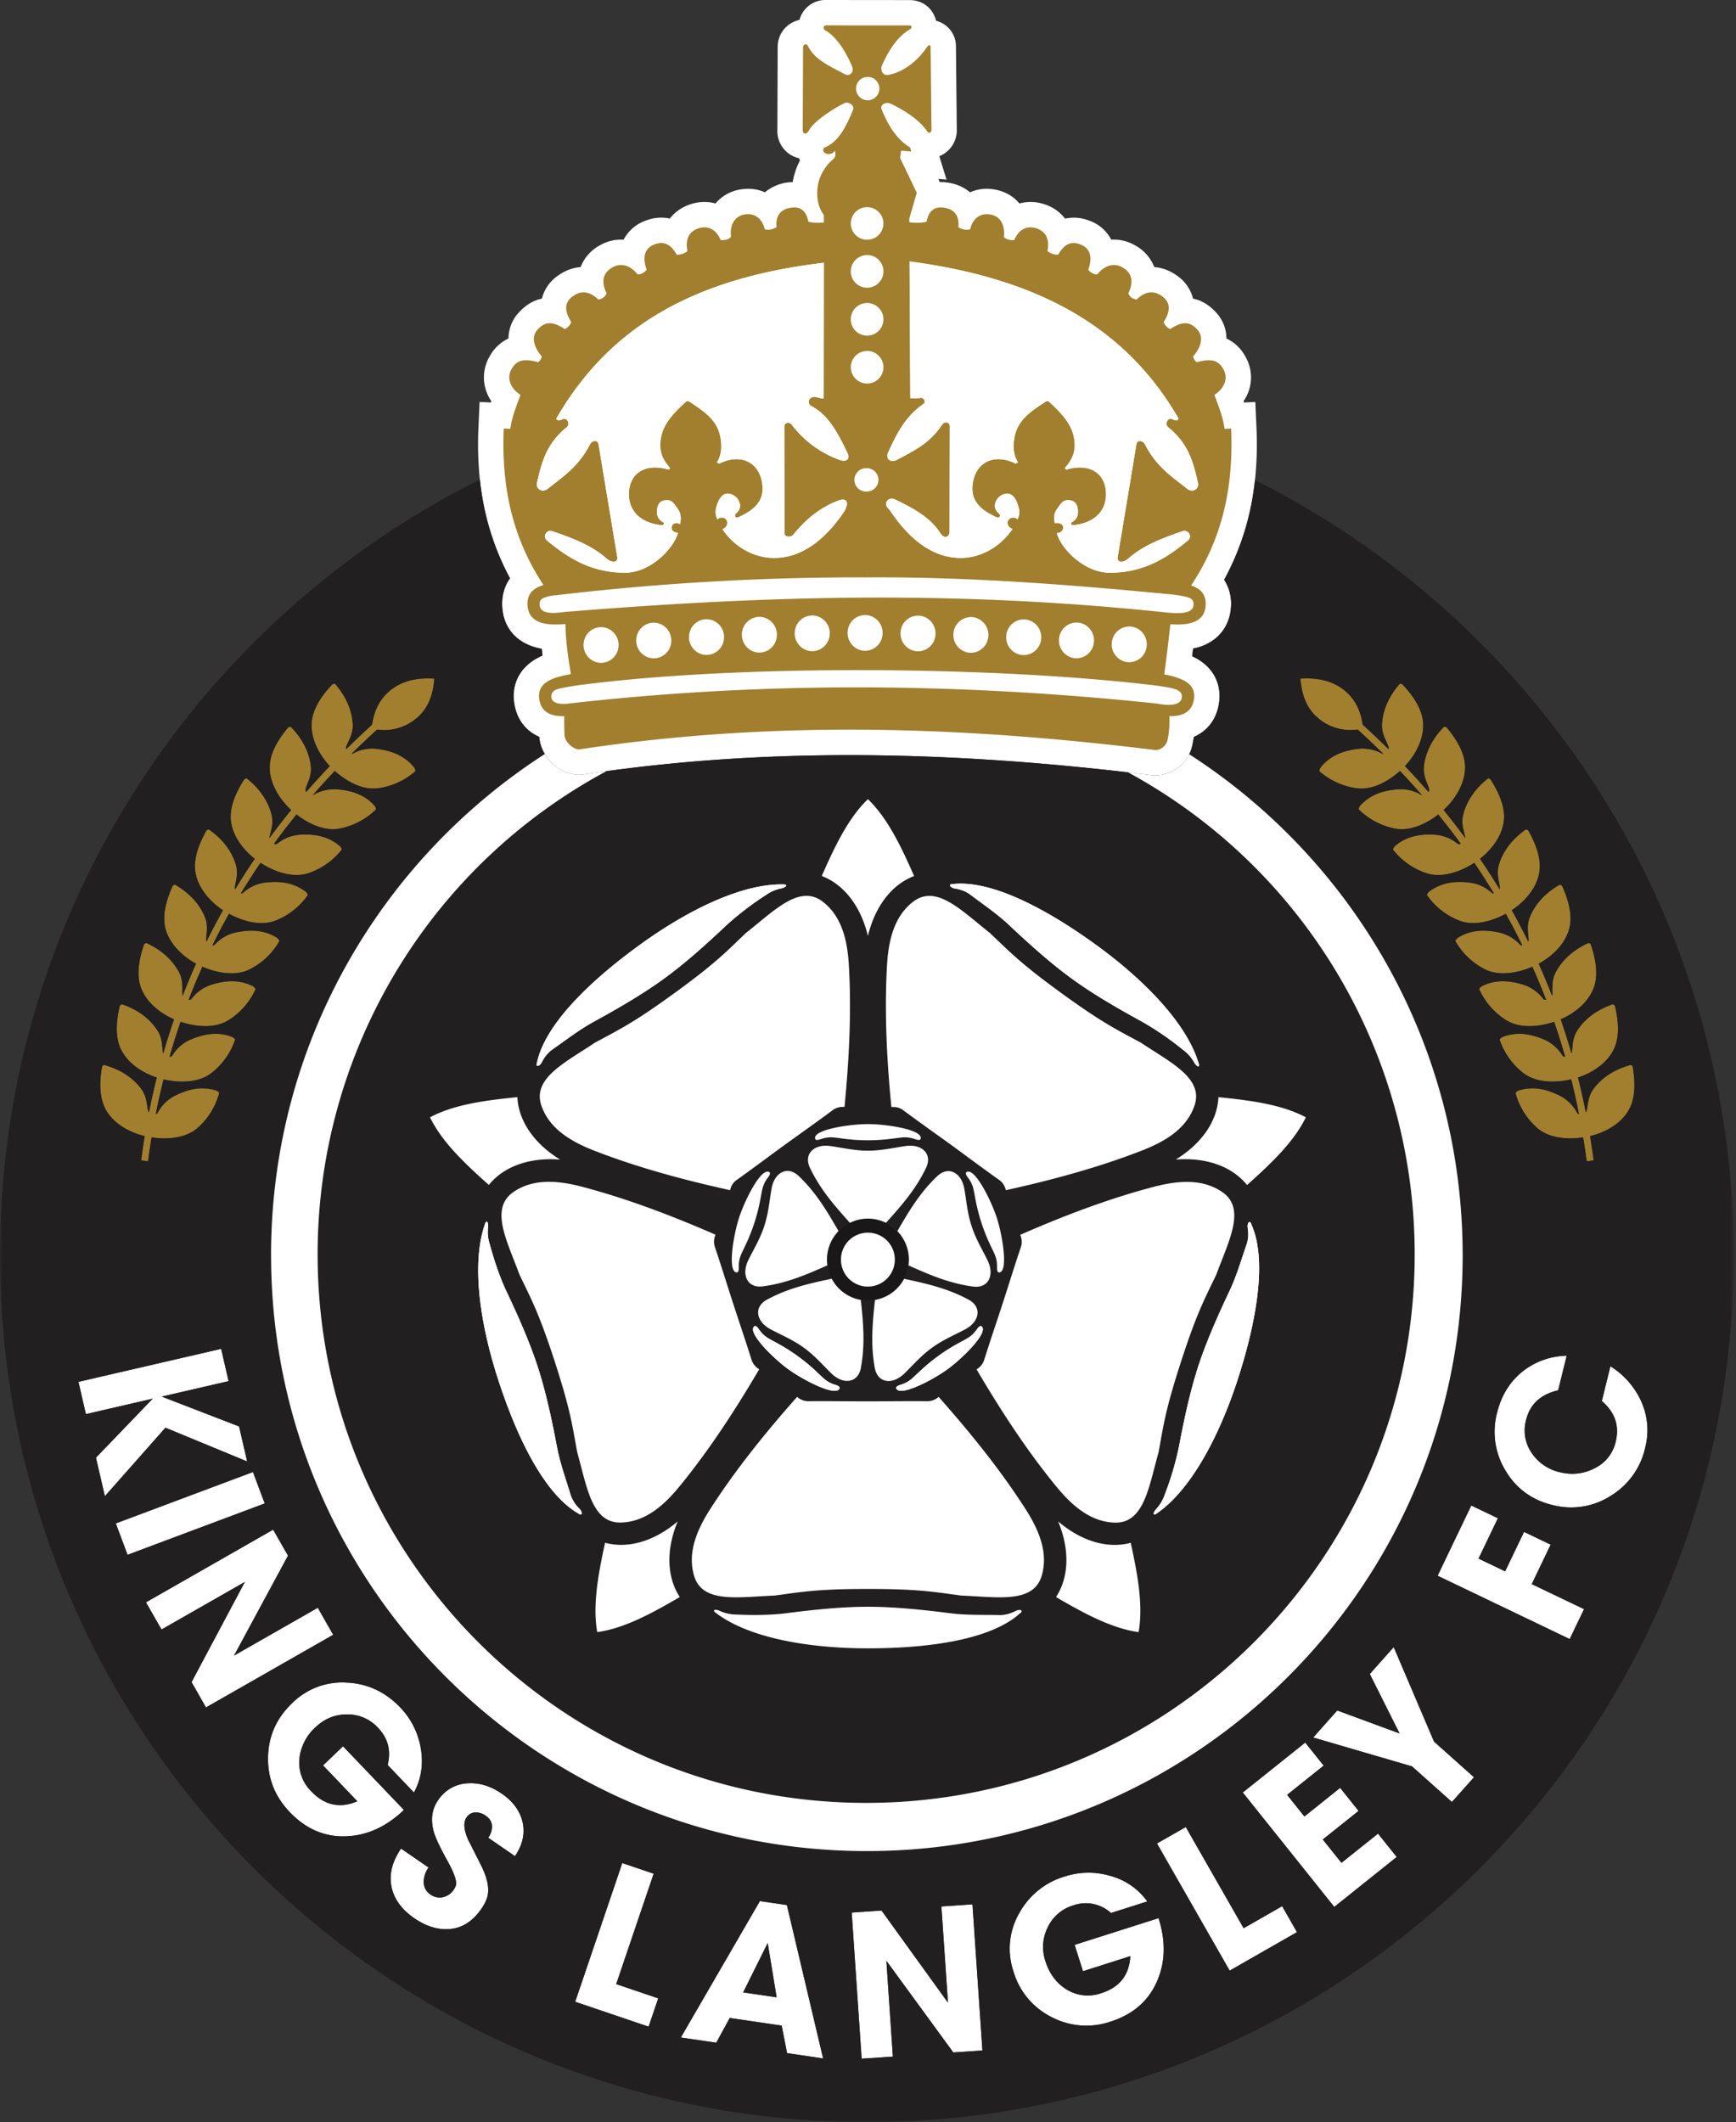 <svg xmlns="http://www.w3.org/2000/svg" width="409" height="500" fill="none"><rect width="100%" height="100%" fill="#333333" stroke="none"/><path fill="#1A1718" fill-rule="evenodd" d="M204.21 290.44a6.32 6.32 0 0 0-6.07 6.61 6.32 6.32 0 0 0 6.61 6.06 6.32 6.32 0 0 0 4.02-11 6.32 6.32 0 0 0-4.56-1.67Zm-6.84-.2a9.64 9.64 0 1 1 14.2 13.05 9.64 9.64 0 0 1-14.2-13.05Z" clip-rule="evenodd"/><path fill="#fff" fill-rule="evenodd" d="M281.27 173.63c-.11.81-.26 1.61-.45 2.37a8.94 8.94 0 0 1-9.54 6.63c-44.87-5.51-88.91-6.94-133.76-.17-5.06.76-10.17-3.86-10.47-8.84-3.08-1.36-5.33-3.99-5.91-8-.66-4.48 1.34-8.27 5.25-10.46.45-.26.93-.49 1.42-.7l-.19-1.6c-4.93-.86-8.76-4-9.27-9.45-.25-2.68.37-5.16 1.8-7.15-5.92-11-8-22.77-7.43-35.56l.27-6 2.68.13.1-.3a9.82 9.82 0 0 1-.35-10.67 9.75 9.75 0 0 1 4.38-4.11 8.97 8.97 0 0 1 2.35-6.02c1.7-1.9 3.56-2.98 5.52-3.37a9.33 9.33 0 0 1 3.85-5.46c1.69-1.2 3.49-1.84 5.27-1.97a9.92 9.92 0 0 1 4.67-5.2 9.76 9.76 0 0 1 5.46-1.25 9.35 9.35 0 0 1 5.45-4.58 9.66 9.66 0 0 1 5.44-.4 9.84 9.84 0 0 1 4.94-3.39 9.96 9.96 0 0 1 5.82-.17 9.63 9.63 0 0 1 6.14-3.34c2-.3 3.87-.02 5.5.71a10.43 10.43 0 0 1 6.56-2.4c.28-1.8.86-3.5 1.7-5.08a7.26 7.26 0 0 1-.19-.54 6.54 6.54 0 0 1-5.13-6.63l.07-19.53c0-3.5 2.38-5.81 5.14-6.45A6.33 6.33 0 0 1 194.68 0l19.59.02c3.4 0 5.63 2.24 6.27 4.87a6.22 6.22 0 0 1 4.68 6.2l.2 19.44a6.57 6.57 0 0 1-4.12 6.27l1.7 5.51-1.94-.14.32.68.02.05c.41-.01.83 0 1.26.05 2.36.22 4.35 1.06 5.87 2.36a9.8 9.8 0 0 1 5.5-.71c2.64.39 4.7 1.6 6.14 3.34a9.96 9.96 0 0 1 5.83.17 9.85 9.85 0 0 1 4.93 3.4 9.66 9.66 0 0 1 5.45.39 9.35 9.35 0 0 1 5.44 4.58c1.8-.13 3.67.26 5.46 1.25a9.93 9.93 0 0 1 4.67 5.2c1.79.13 3.58.76 5.28 1.97a9.32 9.32 0 0 1 3.85 5.46c1.95.39 3.82 1.47 5.52 3.37a8.95 8.95 0 0 1 2.34 6.02 9.75 9.75 0 0 1 4.38 4.1 9.81 9.81 0 0 1-.35 10.68l.1.3 2.68-.12.27 5.99c.58 12.92-1.55 24.8-7.6 35.89a10.52 10.52 0 0 1 1.57 6.82c-.26 2.8-1.5 5.3-3.69 7.07a11.64 11.64 0 0 1-5.2 2.32l-.22 1.82c.37.16.72.34 1.07.54 3.9 2.2 5.91 5.98 5.25 10.45-.58 4.02-2.84 6.66-5.93 8.02Z" clip-rule="evenodd"/><path fill="#A17F2E" fill-rule="evenodd" d="m209.75 120.37.63.91.01.02.03.04.03.04.03.04c.2.29.42.58.67.9v.01c4.11 5.45 8.88 8.75 14.27 9.1 5.62.35 10.47-2.84 13.13-6.82-.71-.14-1.46-1.06-1.06-1.92.39-.83 1.54-1.01 2.23-.33.6-1.23.47-2.22.11-3.36-.42-1.35-1.24-2.79-2.65-2.7a3.1 3.1 0 0 0-2.79 2.64c-.07.69.25 1.45.81 1.9.73.6.3 1.35-.4 1.03-3.15-1.41-5.87-3.4-5.72-7 .26-5.77 4.93-8.28 10.22-5.63.22-.17.4-.2.54-.28-1.27-2.04-1.13-4.24-.83-5.91.74-4.19 4-6.21 7.21-8.35.44-.3.7-.27 1.03.04 2.91 2.73 5.7 5.44 5.93 9.7.11 2.16-.57 3.88-2.3 5.82l.28.4c5.97-1.76 9.39 1.2 9.41 5.72.03 4.7-3.62 6.99-7.76 7.36-.36.03-.71-.44-.27-.7 1.1-.65 1.53-1.5 1.4-2.9-.1-1.3-.68-2.24-2.19-2.3-1.29-.05-1.7.66-2.58 1.89-.73 1-1.02 1.78-.66 3.53.74-.12 1.65.01 1.92.7.2.9-.33 1.55-1.44 1.66 1.01 3.7 6.46 9.3 12.46 9.32 8.66.03 14.32-4.23 18.53-7.69.93-.97-.05-2.54-1.4-2.09-5.33 1.83-9.34 3.45-12.77 6.45-1.28 1.12-2.7.9-2.49-.33l4.4-26.51c.23-1.41 1.65-.81 1.97-.18 2.71 5.28 6.01 7.4 10 10.56 1.34 1.06 2.83-.04 2.56-1.28-1.14-5.19-2.35-9.41-7.01-13.2-.93-.75-.12-2.32.82-1.94.8.32 1.4.5 1.61-.11-12.58-21.78-33.37-33.06-63.39-37.02l.17 32.23c.68-.07 1.65.08 2.36-.07.85-.18 1.4.97.75 1.4-4.32 3-6.28 7-8.35 11.5-.59 1.3.45 2.55 2.15 1.65 4.68-2.47 7.7-4.02 10.54-8.18.67-.98 1.87-.74 1.87.37l-.06 24.86c.09.79-1.07 1.98-2.2.22-2.44-3.84-6.66-5.96-10.58-7.88-1.55-.78-2.84.78-1.79 1.94.22.26.42.5.6.75l.01-.02Zm63.18 41.22c2.12.35 3.68.54 4.66 1.1.64.35.95 1 .85 1.64-.4 2.67-5.27 1.5-5.92 1.43-49.3-5.18-95.2-5-139.2.08-1.62.06-3.23-.17-3.42-1.5-.1-.65.23-1.38.87-1.73.6-.39 2.79-.73 5.03-1.1 37.96-5.1 99.36-4.57 137.13.08Zm2.57 7.15c2.6.03 5.3-.64 5.79-4 .3-2-.49-3.37-2.27-4.37a15.86 15.86 0 0 0-4.73-1.45c.65-4.64 1-7.99 1.45-11.84 3.1.2 7.88.16 8.3-4.23.19-2.03-.54-3.57-2.37-4.47a9.3 9.3 0 0 0-1.04-.44c6.16-9.31 10.14-20.79 9.42-36.98l-1.54.08c-.43-3.41-2.25-7.33-2.38-8.02 2.57-1.64 3.23-4.13 2.05-6.12-1.1-1.85-2.51-2.58-6.22-1.55-.5-.38-.84-.95-.85-1.41 1.3-1.4 2.84-4.2 1.03-6.23-1.9-2.12-3.72-1.96-6.44-.18-.69-.22-1.35-1.04-1.54-1.65 1.82-2.87 1.46-4.78-.4-6.11-2.04-1.46-4.09-1.05-5.97.8-.8-.09-1.73-.63-1.94-1.5 1.31-2.72.86-4.82-1.47-6.11-1.95-1.09-4.15-.44-5.86 1.68-.68.1-1.63-.42-2.12-1.1 1.16-3.29.25-5.2-2.01-6-2.16-.76-3.74.07-5.1 2.49a4 4 0 0 1-2.52-.88c.61-2.9-.49-4.67-2.6-5.35-2.2-.7-4.11.18-5.23 2.79-1.03-.02-1.89-.11-2.42-.8.3-2.8-.8-4.9-3.37-5.28-2.31-.35-4.06 1.13-4.58 3.51-1 .28-1.88.03-2.78-.47.28-2.7-.95-4.4-3.7-4.65-2.24-.22-3.36 1.11-3.8 3.33-1.2.34-2.73.3-4.05.14l-.01-.86 1.76-6.08-3.92-8.2.22-1.72 2.42.18-.3-.95c-3.26-1.98-5.19-5.28-6.7-8.97-.46-1.12 1.03-1.91 2.27-1.29 3.17 1.61 6.47 3.57 8.53 6.54.32.46.94.34.94-.5l-.2-19.36c-.01-.66-.44-.68-.89-.02-1.71 2.55-5.03 5.81-9.11 6.5-1.42.24-1.87-1.3-1.47-2.2 1.57-3.5 3.57-6.8 6.68-8.58.45-.26.41-.87-.2-.87l-19.59-.01c-.86 0-.68.93-.29 1.14 2.22 1.18 4.66 4.4 6.35 8.5.6 1.46-.6 2.45-1.7 1.87-4.17-2.24-7.11-3.49-8.72-6.72-.26-.54-1.12-.33-1.11.36l-.08 19.55c0 .64.68 1.5 1.58-.14.9-1.65 4.74-4.5 8.24-6.23 1-.49 2.43.62 2.08 1.47-1.78 4.37-3.6 7.7-6.68 8.95-.7.29-.55 1.58.99 1.56.6-.06.9-.18 1.4-.79.06.7.33 1.34-.47 2.03-2 1.73-3.52 4.21-3.7 7.29-.13 2.35.34 4.2 1.54 5.86v1.73c-1.22.12-2.57.13-3.64-.18-.45-2.22-1.57-3.55-3.81-3.33-2.74.26-3.98 1.96-3.7 4.65-.9.5-1.78.75-2.78.47-.52-2.38-2.27-3.86-4.58-3.51-2.58.38-3.67 2.48-3.37 5.27-.53.7-1.39.8-2.41.8-1.13-2.6-3.03-3.48-5.24-2.78-2.11.68-3.2 2.44-2.6 5.35a4 4 0 0 1-2.52.88c-1.36-2.42-2.94-3.25-5.1-2.5-2.26.8-3.17 2.72-2 6.01-.5.68-1.45 1.2-2.13 1.1-1.7-2.12-3.9-2.77-5.86-1.68-2.33 1.29-2.78 3.39-1.46 6.11-.22.87-1.15 1.41-1.94 1.5-1.9-1.85-3.94-2.26-5.97-.8-1.87 1.33-2.23 3.24-.4 6.11-.2.6-.86 1.43-1.54 1.65-2.73-1.78-4.55-1.94-6.45.18-1.8 2.03-.26 4.83 1.03 6.23-.01.46-.35 1.03-.84 1.4-3.72-1.02-5.13-.29-6.23 1.56-1.18 1.99-.51 4.48 2.05 6.12-.13.7-1.95 4.61-2.38 8.02l-1.54-.08c-.72 16.13 3.24 27.58 9.34 36.87-.5.16-.97.35-1.36.55-1.83.9-2.56 2.44-2.37 4.47.45 4.69 5.87 4.42 8.91 4.18.08 4.32.72 8.3 1.29 11.8-2.23.4-3.97.85-5.18 1.54-1.78 1-2.57 2.36-2.27 4.38.5 3.4 3.27 4.04 5.9 3.99-.05 1.47-.02 3 .06 4.5.1 1.72 2.29 3.5 3.61 3.3 45.78-6.9 89.87-5.44 135.39.15 1.32.17 2.68-.9 3.02-2.19.39-1.5.55-3.74.47-5.76Zm1.02-28.64c1.66.25 3.04.44 3.88.85.65.32.86.96.8 1.6-.2 2.62-5.3 1.86-7.57 1.63-48.69-5.02-91.77-3.96-140.36-.02-2.18.26-5.97.85-6.13-1.65-.06-.65.15-1.24.8-1.56a7.92 7.92 0 0 1 2.97-.69 604.17 604.17 0 0 1 73.39-4.22h.14c23.87-.15 47.56 1.69 72.08 4.06Zm-9.93 7.54a4.14 4.14 0 0 0-4.63 3.62 4.2 4.2 0 0 0 3.55 4.73 4.14 4.14 0 0 0 4.63-3.63 4.2 4.2 0 0 0-3.55-4.72Zm-112.03-.9a4.15 4.15 0 0 0-4.63 3.62 4.2 4.2 0 0 0 3.56 4.72 4.14 4.14 0 0 0 4.63-3.62 4.2 4.2 0 0 0-3.56-4.72Zm12.44-.81a4.14 4.14 0 0 0-4.63 3.63 4.2 4.2 0 0 0 3.55 4.72 4.15 4.15 0 0 0 4.63-3.63 4.2 4.2 0 0 0-3.55-4.72Zm12.45-.56a4.14 4.14 0 0 0-4.63 3.62 4.2 4.2 0 0 0 3.55 4.73 4.14 4.14 0 0 0 4.63-3.63 4.2 4.2 0 0 0-3.55-4.72Zm12.45-.33a4.15 4.15 0 0 0-4.63 3.63 4.2 4.2 0 0 0 3.55 4.72 4.14 4.14 0 0 0 4.63-3.62 4.2 4.2 0 0 0-3.55-4.73Zm12.46-.1a4.14 4.14 0 0 0-4.63 3.63 4.2 4.2 0 0 0 3.56 4.73 4.14 4.14 0 0 0 4.62-3.63 4.2 4.2 0 0 0-3.55-4.72Zm12.46.14a4.15 4.15 0 0 0-4.63 3.62 4.2 4.2 0 0 0 3.55 4.72 4.14 4.14 0 0 0 4.63-3.62 4.2 4.2 0 0 0-3.55-4.72Zm12.46.34a4.14 4.14 0 0 0-4.63 3.63 4.2 4.2 0 0 0 3.55 4.72 4.15 4.15 0 0 0 4.63-3.63 4.2 4.2 0 0 0-3.56-4.72Zm12.44.55a4.14 4.14 0 0 0-4.63 3.62 4.2 4.2 0 0 0 3.56 4.72 4.14 4.14 0 0 0 4.63-3.62 4.2 4.2 0 0 0-3.56-4.72Zm12.44.74a4.14 4.14 0 0 0-4.63 3.62 4.19 4.19 0 0 0 3.56 4.73 4.14 4.14 0 0 0 4.62-3.63 4.2 4.2 0 0 0-3.55-4.72Zm-112.01 1.08a4.15 4.15 0 0 0-4.63 3.63 4.2 4.2 0 0 0 3.55 4.72 4.14 4.14 0 0 0 4.63-3.63 4.2 4.2 0 0 0-3.55-4.72Zm51.94-85.88c-30.51 3.59-50.49 15.01-63.02 36.7.21.61.82.44 1.61.12.94-.38 1.75 1.19.82 1.94-4.66 3.79-5.86 8.01-7 13.2-.28 1.24 1.21 2.34 2.56 1.28 3.98-3.16 7.28-5.28 10-10.56.31-.63 1.73-1.23 1.97.18l4.4 26.5c.2 1.25-1.22 1.46-2.5.34-3.43-3-7.44-4.62-12.78-6.45-1.34-.45-2.31 1.12-1.39 2.1 4.2 3.45 9.88 7.71 18.53 7.68 6-.02 11.43-5.71 12.45-9.41-1.11-.11-1.64-.62-1.48-1.43.15-.8 1.14-1.16 1.96-.6.36-1.75.08-2.76-.65-3.77-.88-1.23-1.29-1.94-2.58-1.89-1.5.06-2.08 1-2.2 2.3-.12 1.4.31 2.25 1.42 2.9.44.26.08.73-.28.7-4.13-.37-7.79-2.66-7.76-7.36.02-4.51 3.44-7.48 9.42-5.72l.28-.4c-1.74-1.94-2.42-3.66-2.3-5.82.21-4.27 3-6.97 5.93-9.7.32-.3.58-.33 1.02-.04 3.22 2.14 6.47 4.16 7.21 8.35.3 1.67.44 3.87-.83 5.9.14.09.32.12.54.29 5.3-2.65 9.96-.14 10.22 5.64.16 3.6-2.57 5.58-5.72 6.99-.7.32-1.13-.44-.4-1.03.56-.45.89-1.21.8-1.9a3.1 3.1 0 0 0-2.78-2.64c-1.4-.09-2.22 1.35-2.65 2.7-.36 1.14-.48 2.13.11 3.36.69-.68 1.84-.5 2.23.33.4.86-.36 1.78-1.04 2 2.66 3.99 7.5 7.1 13.1 6.74 6.02-.39 11.26-4.45 15.68-11.06v.01c1.23-2.4.14-3.04-1.36-2.48-4.63 1.71-8 4.73-10.7 8.04-.6.73-2.09.65-2.09-.26 0-8.76-.07-16.46-.05-25.23.04-1 1.27-1 1.68-.47 3.1 4.07 6.76 6.6 11.1 8.3 1.65.66 2.92.12 2-1.75-2.42-4.95-4.41-8.7-8.38-10.84-1.2-.65-.65-2.32.88-2.16.76.09 1.23.38 1.98.39l.04-32Zm10.27 73.87.01.05.09-.25-.1.2Zm.07-117.66a2.75 2.75 0 1 0 0 5.5 2.75 2.75 0 0 0 0-5.5Zm-.22 92.2a2.75 2.75 0 1 0 0 5.49 2.75 2.75 0 0 0 0-5.5Zm.08-61.51a3.84 3.84 0 1 0 0 7.68 3.84 3.84 0 0 0 0-7.68Zm0 11.29a3.84 3.84 0 1 0 0 7.69 3.84 3.84 0 0 0 0-7.7Zm0 11.29a3.84 3.84 0 1 0 0 7.69 3.84 3.84 0 0 0 0-7.69Zm0 11.3a3.84 3.84 0 1 0 0 7.68 3.84 3.84 0 0 0 0-7.69Z" clip-rule="evenodd"/><path fill="#fff" fill-rule="evenodd" d="M184.84 125.68c0-8.76-.07-16.46-.05-25.23.05-1 1.27-1 1.68-.47 3.1 4.07 6.76 6.6 11.1 8.3 1.65.66 2.92.13 2-1.75-2.42-4.95-4.41-8.7-8.38-10.84-1.2-.65-.65-2.32.88-2.16.76.09 1.24.38 1.98.39l.04-32c-30.5 3.58-50.49 15-63.02 36.7.21.6.82.43 1.61.1.94-.37 1.75 1.2.82 1.95-4.66 3.79-5.86 8.01-7 13.2-.28 1.24 1.21 2.34 2.56 1.28 3.98-3.15 7.28-5.28 10-10.56.31-.63 1.73-1.23 1.97.18l4.4 26.5c.2 1.25-1.22 1.46-2.5.34-3.43-3-7.44-4.62-12.78-6.45-1.34-.45-2.31 1.12-1.39 2.1 4.2 3.45 9.88 7.71 18.53 7.68 6-.02 11.43-5.71 12.45-9.4-1.11-.12-1.64-.63-1.48-1.44.15-.8 1.14-1.16 1.96-.6.36-1.75.08-2.76-.65-3.77-.88-1.23-1.29-1.94-2.58-1.89-1.5.06-2.08 1-2.2 2.3-.12 1.4.31 2.25 1.42 2.9.44.26.08.73-.28.7-4.13-.37-7.78-2.66-7.76-7.36.02-4.51 3.44-7.48 9.42-5.72l.28-.4c-1.73-1.94-2.42-3.66-2.3-5.82.22-4.26 3.01-6.97 5.93-9.7.32-.3.58-.33 1.02-.04 3.22 2.14 6.47 4.16 7.22 8.35.3 1.67.43 3.88-.84 5.9.14.09.32.12.54.29 5.3-2.65 9.96-.14 10.22 5.64.16 3.6-2.57 5.58-5.71 6.99-.71.32-1.14-.44-.4-1.03.55-.44.88-1.21.8-1.9a3.1 3.1 0 0 0-2.78-2.64c-1.41-.09-2.23 1.35-2.66 2.7-.36 1.14-.48 2.13.11 3.36.7-.68 1.84-.5 2.23.33.4.86-.36 1.78-1.04 2 2.66 3.99 7.5 7.1 13.1 6.74 6.02-.39 11.26-4.45 15.68-11.06v.01c1.23-2.4.15-3.03-1.36-2.48-4.63 1.71-8 4.73-10.7 8.04-.6.73-2.09.65-2.09-.26ZM217.57 95.18c-4.33 2.99-6.28 6.98-8.35 11.5-.59 1.28.45 2.53 2.14 1.64 4.68-2.47 7.7-4.02 10.55-8.18.67-.99 1.87-.75 1.86.36l-.05 24.86c.08.8-1.08 1.98-2.2.22-2.45-3.84-6.66-5.95-10.58-7.87-1.55-.78-2.84.78-1.8 1.94.23.25.42.5.61.75v-.03l.63.91.02.02.03.05.06.08.67.9c4.1 5.45 8.88 8.76 14.27 9.1 5.61.36 10.47-2.83 13.13-6.82-.72-.13-1.47-1.05-1.07-1.91.4-.83 1.55-1.02 2.24-.33.6-1.23.47-2.23.1-3.37-.42-1.35-1.24-2.78-2.65-2.7a3.1 3.1 0 0 0-2.78 2.64c-.08.7.25 1.46.8 1.9.74.6.31 1.35-.4 1.03-3.15-1.4-5.87-3.4-5.7-6.99.25-5.77 4.92-8.29 10.2-5.64.23-.17.41-.2.55-.28-1.28-2.03-1.13-4.23-.84-5.9.75-4.2 4-6.21 7.22-8.35.44-.3.7-.27 1.02.03 2.92 2.73 5.71 5.44 5.93 9.7.12 2.16-.57 3.88-2.3 5.83l.28.4c5.98-1.77 9.4 1.2 9.42 5.71.02 4.7-3.63 7-7.76 7.36-.36.03-.72-.43-.28-.7 1.1-.65 1.53-1.5 1.41-2.89-.11-1.3-.68-2.25-2.2-2.3-1.28-.05-1.7.66-2.58 1.88-.72 1.01-1.02 1.79-.66 3.54.75-.13 1.66 0 1.93.7.2.89-.34 1.55-1.45 1.66 1.02 3.7 6.47 9.3 12.47 9.31 8.65.04 14.32-4.23 18.53-7.68.92-.98-.05-2.55-1.4-2.1-5.34 1.83-9.34 3.46-12.77 6.45-1.29 1.12-2.7.91-2.5-.33l4.4-26.5c.23-1.42 1.66-.81 1.98-.19 2.7 5.28 6 7.41 10 10.57 1.34 1.06 2.83-.05 2.56-1.29-1.15-5.18-2.35-9.4-7.02-13.2-.92-.75-.11-2.31.83-1.94.79.32 1.4.5 1.6-.1C265.1 76.84 244.3 65.55 214.3 61.6l.17 32.24c.67-.07 1.64.08 2.36-.07.84-.18 1.39.96.75 1.4Z" clip-rule="evenodd"/><path fill="#221F20" fill-rule="evenodd" d="M142.88 181.69a129.21 129.21 0 0 0-68.05 113.86c0 71.37 57.86 129.24 129.23 129.24 71.37 0 129.24-57.87 129.24-129.24a129.2 129.2 0 0 0-67.53-113.58c-41.19-4.75-81.73-5.9-122.9-.28Zm7.77 41c11.9-8.65 24.49-14.52 33.84-14.3 1.4-.04.59.75-.44.92-1.28.2-2.46.81-3.66 1.6a70.5 70.5 0 0 0-9.35 7.19c-4.7 4.43-9.58 8.83-14.64 12.5-5.05 3.68-10.81 7-16.48 10.1-3.52 1.94-6.52 4.31-9.74 6.54a7.97 7.97 0 0 0-2.52 3.04c-.48.93-1.58 1.34-1.13.03 1.9-8.86 12.23-18.98 24.12-27.63Zm25.1-2.88c6.66-5.24 12.59-11.54 18.05-7.39 4.53 3.46 5.85 9.14 6.19 15 .63 10.87.08 22.02-1.03 33.4-.85-.05-1.8.02-2.7.68-3.75 2.8-7.62 5.51-11.4 8.26-3.8 2.76-7.56 5.59-11.38 8.3a3.96 3.96 0 0 0-1.5 2.35c-11.15-2.47-21.92-5.4-32.06-9.35-5.47-2.13-10.47-5.14-12.35-10.52-2.27-6.48 5.57-10.17 12.6-14.88 5.93-3.2 9.09-4.67 18.7-11.66 9.6-6.98 12-9.54 16.88-14.2Zm17.86-13.4c3.05-6.97 6.25-13.67 10.87-18.12 4.62 4.45 7.82 11.15 10.88 18.11-5.37 2.05-9.24 7.28-10.88 14.12-1.64-6.84-5.5-12.07-10.87-14.12Zm-56.48 73.2c10.53 2.77 20.96 6.74 31.44 11.3-.3.8-.53 1.73-.18 2.78 1.5 4.44 2.89 8.95 4.33 13.4 1.45 4.46 2.98 8.91 4.38 13.39a3.94 3.94 0 0 0 1.77 2.14c-5.79 9.85-11.9 19.2-18.8 27.61-3.72 4.55-8.12 8.37-13.82 8.5-6.86.15-7.95-8.44-10.26-16.58-1.21-6.64-1.63-10.1-5.3-21.4-3.67-11.29-5.37-14.36-8.3-20.43-2.91-7.95-7.08-15.54-1.43-19.45 4.68-3.25 10.49-2.74 16.17-1.25Zm37 7.28c1.3-3.97 4.84-11.1 6.79-10.84 1.02.13.13 1.2-.08 1.5-.6.82-.96 1.55-1.2 2.53-.38 1.5-.64 4.14-1.92 8.07-1.28 3.93-2.58 6.1-3.16 7.53a6.8 6.8 0 0 0-.5 2.76c0 .36.08 1.75-.83 1.26-1.72-.94-.39-8.83.9-12.8Zm14.05-9.8c3.98 3.8 6.49 7.96 9.37 12.97a9.69 9.69 0 0 1 2.7-1.96c-3.86-4.28-7.04-7.96-9.41-12.91-1.59-3.32.99-5.7 4.73-5.18 2.67.37 5.77 1.12 8.91 1.1 3.14.02 6.29-.73 8.95-1.1 3.75-.51 6.32 1.86 4.74 5.18-2.38 4.96-5.57 8.63-9.44 12.92a9.64 9.64 0 0 1 2.7 1.96c2.87-5 5.4-9.15 9.37-12.94 2.66-2.53 5.71-.81 6.38 2.9.48 2.65.72 5.84 1.71 8.82.95 2.99 2.64 5.75 3.81 8.17 1.65 3.4.2 6.59-3.46 6.1-5.45-.73-9.92-2.62-15.2-4.98a9.5 9.5 0 0 1-1.03 3.17c5.63 1.2 10.37 2.3 15.2 4.92 3.23 1.75 2.54 5.18-.8 6.97-2.36 1.26-5.31 2.48-7.84 4.35-2.56 1.82-4.66 4.28-6.6 6.14-2.73 2.62-6.2 2.22-6.87-1.4-1-5.42-.57-10.25.04-16a10.2 10.2 0 0 1-3.33 0c.6 5.72 1 10.57.01 15.97-.66 3.63-4.14 4.02-6.87 1.4-1.94-1.85-4-4.29-6.56-6.12-2.53-1.86-5.52-3.1-7.88-4.37-3.34-1.79-4.03-5.22-.8-6.97 4.85-2.62 9.58-3.71 15.24-4.9a9.6 9.6 0 0 1-1.03-3.18c-5.26 2.35-9.74 4.23-15.19 4.96-3.65.49-5.1-2.7-3.46-6.1 1.17-2.42 2.85-5.14 3.8-8.14.99-2.98 1.24-6.2 1.72-8.84.67-3.73 3.72-5.45 6.39-2.9Zm3.87-9.13c.35-1.92 8.27-3.1 12.45-3.1 4.19 0 12.06 1.18 12.41 3.1.2 1.02-1.1.5-1.45.4a6.81 6.81 0 0 0-2.78-.37c-1.53.1-4.13.67-8.27.67-4.13 0-6.6-.57-8.13-.67-1-.07-1.81.05-2.78.36-.34.11-1.64.63-1.45-.39Zm39.15 20.07c-1.28-3.94-1.5-6.45-1.87-7.95a6.8 6.8 0 0 0-1.2-2.53c-.22-.3-1.11-1.37-.09-1.5 1.95-.26 5.51 6.9 6.8 10.89 1.3 3.97 2.61 11.83.89 12.76-.91.5-.82-.9-.82-1.26 0-1.02-.13-1.82-.51-2.76-.58-1.42-1.92-3.72-3.2-7.65Zm9.36 5.67a3.94 3.94 0 0 0-.18-2.77c10.48-4.57 20.92-8.54 31.45-11.3 5.68-1.49 11.49-1.99 16.17 1.25 5.64 3.92 1.47 11.5-1.44 19.45-2.93 6.08-4.61 9.12-8.28 20.42-3.67 11.3-4.1 14.78-5.32 21.41-2.3 8.15-3.4 16.73-10.26 16.58-5.7-.13-10.1-3.95-13.82-8.5-6.9-8.42-13-17.75-18.8-27.6a3.93 3.93 0 0 0 1.78-2.15c1.4-4.47 2.93-8.94 4.38-13.4 1.45-4.45 2.82-8.95 4.32-13.39ZM209 227.43c.33-5.86 1.65-11.55 6.18-15 5.47-4.15 11.4 2.16 18.05 7.39 4.88 4.65 7.26 7.2 16.86 14.18 9.61 6.98 12.8 8.47 18.73 11.67 7.03 4.71 14.86 8.4 12.6 14.88-1.89 5.38-6.88 8.39-12.36 10.52-10.14 3.96-20.91 6.88-32.07 9.35a3.96 3.96 0 0 0-1.49-2.35c-3.82-2.71-7.6-5.55-11.38-8.3-3.8-2.76-7.64-5.46-11.4-8.26a3.93 3.93 0 0 0-2.7-.69c-1.1-11.37-1.65-22.53-1.02-33.39Zm-87.1 31.08c.28 5.73 4.06 11.03 10.07 14.7-7.02-.55-13.2 1.5-16.8 5.98-5.66-5.06-11.06-10.16-13.86-15.93 5.66-3.03 13.03-4 20.59-4.75Zm-6.52 34.64a70.43 70.43 0 0 0 3.95 11.12c2.76 5.85 5.44 11.84 7.37 17.78 1.93 5.94 3.31 12.45 4.51 18.8.75 3.95 2.08 7.54 3.2 11.28a7.91 7.91 0 0 0 2.12 3.34c.73.74.79 1.92-.32 1.08-7.84-4.54-14.28-17.49-18.82-31.47-4.54-13.98-6.24-27.77-3.14-36.61.4-1.33.9-.32.74.7-.2 1.29.01 2.6.4 3.98Zm27.19 70.35c5.54 1.5 11.75-.46 17.1-5.03-2.7 6.5-2.65 13 .5 17.81-6.57 3.84-13.09 7.39-19.44 8.26-1.13-6.3.22-13.61 1.84-21.04Zm24.78-7.97c5.89-9.16 12.88-17.86 20.46-26.41a3.95 3.95 0 0 0 2.59 1.02c4.68-.05 9.4.03 14.1.03 4.68 0 9.38-.08 14.06-.03a3.94 3.94 0 0 0 2.59-1.02c7.58 8.55 14.58 17.25 20.46 26.41 3.17 4.94 5.44 10.32 3.8 15.77-1.97 6.57-10.48 4.96-18.94 4.64-6.68-.9-10.1-1.57-21.98-1.57-11.87 0-15.32.67-22 1.57-8.46.32-16.97 1.93-18.94-4.64-1.64-5.45.64-10.83 3.8-15.77Zm17.95 24.56c6.41-.82 12.94-1.52 19.19-1.52 6.25 0 12.86.7 19.27 1.52 3.99.5 7.81.35 11.72.44a7.93 7.93 0 0 0 3.83-.98c.93-.47 2.07-.16.93.63-6.74 6.07-21.05 8.18-35.75 8.18s-28.34-2.65-35.79-8.32c-1.14-.8-.02-.96.9-.5 1.16.6 2.48.8 3.91.86 3.57.17 7.8.2 11.79-.31Zm2.72-60.53c3.34 2.44 5 4.34 6.18 5.33.77.65 1.5 1.03 2.47 1.34.34.11 1.69.45.94 1.17-1.42 1.35-8.51-2.35-11.9-4.81-3.38-2.46-9.06-8.04-8.22-9.81.45-.93 1.2.24 1.4.54.6.82 1.19 1.4 2.04 1.93 1.3.81 3.74 1.88 7.09 4.31Zm33.05-.07c3.34-2.44 5.67-3.42 6.97-4.24a6.76 6.76 0 0 0 2.04-1.93c.21-.3.96-1.47 1.4-.54.85 1.77-4.87 7.38-8.25 9.83-3.38 2.46-10.44 6.14-11.86 4.79-.75-.71.6-1.06.94-1.17.97-.31 1.7-.69 2.47-1.34 1.17-.99 2.94-2.97 6.3-5.4Zm28.24 38.98c5.35 4.57 11.55 6.53 17.1 5.04 1.61 7.42 2.97 14.72 1.85 21.03-6.36-.88-12.89-4.42-19.45-8.25 3.14-4.8 3.2-11.32.5-17.82Zm28.48-17.7c1.2-6.35 2.56-12.77 4.5-18.71 1.92-5.95 4.63-12.02 7.39-17.87 1.71-3.63 2.75-7.32 4.03-11 .48-1.36.46-2.67.26-3.95-.16-1.03.5-2.02.89-.69 3.68 8.28 1.27 22.55-3.27 36.53s-11.28 26.14-18.98 31.46c-1.1.84-.91-.27-.18-1a9.38 9.38 0 0 0 2.02-3.46 70.6 70.6 0 0 0 3.34-11.3Zm-.78-67.56c6-3.67 9.79-8.96 10.07-14.7 7.57.76 14.93 1.72 20.58 4.74-2.8 5.77-8.18 10.89-13.86 15.95-3.6-4.47-9.77-6.54-16.79-5.99Zm-24.44-42.6c-5.06-3.68-10-8.13-14.7-12.56-2.93-2.75-6.11-4.88-9.23-7.24a7.93 7.93 0 0 0-3.67-1.46c-1.03-.17-1.76-1.1-.38-1.06 9.02-.95 21.84 5.75 33.73 14.4 11.9 8.64 21.37 18.8 24.06 27.76.46 1.31-.54.8-1.01-.13a9.51 9.51 0 0 0-2.66-2.99 70.86 70.86 0 0 0-9.73-6.67c-5.67-3.1-11.36-6.38-16.41-10.05Z" clip-rule="evenodd"/><path fill="#A17F2E" fill-rule="evenodd" d="M33.25 273.4c.25-1.92.53-3.83.84-5.73-3.85-.9-8.1-3.32-9.66-7.26-1.1-2.8-.88-6.14-.43-8.9.05-.36.35-.65.6-.58 3.24.9 6.36 2.58 8.6 5.5 1.72 2.26 1.28 4.8 1.9 5.65.54-2.77 1.15-5.5 1.83-8.21-3.7-1.2-7.63-3.85-8.89-7.78-.92-2.87-.49-6.19.13-8.92.08-.35.4-.62.66-.53 3.16 1.1 6.17 2.98 8.2 6.03 1.46 2.19 1.07 4.48 1.43 5.52.78-2.7 1.63-5.38 2.54-8.03-3.58-1.54-7.25-4.56-8.13-8.62-.63-2.94.11-6.2 1-8.86.1-.34.45-.58.7-.46 3.03 1.4 5.85 3.56 7.59 6.8 1.22 2.3.63 4.52.87 5.6.99-2.55 2.05-5.08 3.16-7.57-3.47-1.86-6.93-5.26-7.43-9.44-.35-2.99.7-6.16 1.84-8.72.14-.33.5-.53.73-.4 2.9 1.7 5.5 4.1 6.92 7.5 1.07 2.57.07 4.86.38 5.88a158.59 158.59 0 0 1 3.9-7.41c-3.31-2.17-6.48-5.88-6.6-10.11-.08-3.01 1.26-6.07 2.62-8.52.17-.32.55-.49.77-.33 2.73 1.94 5.1 4.58 6.2 8.08.86 2.72-.42 4.95-.13 5.96a163.4 163.4 0 0 1 4.63-7.2c-3.04-2.37-5.8-6.13-5.67-10.22.1-3 1.6-5.98 3.1-8.36.2-.3.58-.45.8-.28 2.6 2.1 4.82 4.87 5.72 8.43.62 2.45-.41 4.42-.5 5.55 1.65-2.24 3.35-4.44 5.12-6.62-2.98-2.72-5.63-7.1-4.94-11.43.47-2.97 2.34-5.73 4.13-7.9.23-.27.63-.37.82-.18 2.32 2.41 4.17 5.44 4.62 9.08.39 3.2-1.8 5.3-1.09 6.2 1.8-2.06 3.65-4.1 5.56-6.12-2.73-2.9-5-7.31-4.08-11.5.64-2.94 2.67-5.6 4.58-7.65.24-.26.65-.34.83-.13 2.18 2.54 3.85 5.67 4.08 9.33.2 3.05-1.85 4.97-1.52 5.97 1.97-1.96 4-3.88 6.08-5.78.43-3.11 1.64-5.68 3.77-7.62 2.95-2.68 6.69-3.5 10.9-3.22-.3 4.05-1.62 7.13-4.05 9.2a11.68 11.68 0 0 1-9.43 2.8 192.9 192.9 0 0 0-6 5.7.6.6 0 0 0 .35-.08 9.42 9.42 0 0 1 5.81-1.04c3.65.49 6.37 1.74 8.44 4.19.3.36.51.96.36 1.09a16.71 16.71 0 0 1-8.67 3.96c-3.66.53-7.45-1.55-10.26-4.07-1.8 1.9-3.55 3.82-5.24 5.77a9.41 9.41 0 0 1 5.82-1.43c3.67.28 6.46 1.37 8.66 3.7.33.34.57.93.43 1.06a16.75 16.75 0 0 1-8.43 4.46c-3.53.72-7.34-1.02-10.26-3.3a169.21 169.21 0 0 0-5.31 6.9c.29.11.57.12.8-.05a9.4 9.4 0 0 1 5.51-2.1c3.68-.19 6.59.54 9.07 2.58.36.3.68.85.55 1a16.74 16.74 0 0 1-7.8 5.49c-3.67 1.24-8.02-.3-11.3-2.42-1.62 2.36-3.15 4.75-4.63 7.18.2.02.38-.02.54-.15a9.41 9.41 0 0 1 5.39-2.41c3.66-.4 6.6.17 9.2 2.05.38.28.72.81.6.97a16.72 16.72 0 0 1-7.46 5.92c-3.48 1.41-7.72.25-11.07-1.56a145.78 145.78 0 0 0-3.9 7.44.7.7 0 0 0 .56-.2 9.4 9.4 0 0 1 5.15-2.89c3.61-.73 6.6-.44 9.35 1.2.4.25.8.75.7.92a16.7 16.7 0 0 1-6.9 6.58c-3.35 1.72-7.71.94-11.23-.58a157.05 157.05 0 0 0-3.24 7.8c.28.02.53-.04.7-.25a9.4 9.4 0 0 1 4.85-3.37c3.52-1.07 6.52-1.06 9.41.31.43.2.87.67.79.85a16.77 16.77 0 0 1-6.25 7.2c-3.22 2.06-7.72 1.66-11.4.44-.92 2.7-1.8 5.44-2.58 8.22.27 0 .51-.1.65-.31a9.4 9.4 0 0 1 4.5-3.82c3.41-1.4 6.4-1.69 9.4-.6.45.16.93.58.87.76a16.74 16.74 0 0 1-5.52 7.78c-3.01 2.37-7.55 2.4-11.33 1.53-.68 2.7-1.29 5.42-1.83 8.18.2-.05.35-.15.45-.32a9.4 9.4 0 0 1 4.24-4.1c3.31-1.62 6.27-2.1 9.35-1.2.45.13.96.51.9.7-.99 3.53-2.8 6.13-5 8.11-2.78 2.5-7.16 2.86-10.93 2.3-.3 1.87-.58 3.74-.82 5.64l-1.64-.22ZM375.46 273.4c-.25-1.92-.53-3.83-.84-5.73 3.85-.9 8.1-3.32 9.65-7.26 1.1-2.8.88-6.14.44-8.9-.05-.36-.35-.65-.61-.58-3.23.9-6.36 2.58-8.58 5.5-1.73 2.26-1.3 4.8-1.9 5.65-.55-2.77-1.17-5.5-1.85-8.21 3.7-1.2 7.64-3.85 8.9-7.78.91-2.87.48-6.19-.14-8.92-.07-.35-.4-.62-.65-.53-3.16 1.1-6.17 2.98-8.2 6.03-1.46 2.19-1.07 4.48-1.43 5.52-.78-2.7-1.63-5.38-2.55-8.03 3.58-1.54 7.26-4.56 8.13-8.62.64-2.94-.1-6.2-.99-8.86-.11-.34-.45-.58-.7-.46-3.04 1.4-5.85 3.56-7.59 6.8-1.23 2.3-.63 4.52-.87 5.6-1-2.55-2.05-5.08-3.17-7.57 3.47-1.86 6.94-5.26 7.43-9.44.36-2.99-.7-6.16-1.83-8.72-.14-.33-.5-.53-.74-.4-2.9 1.7-5.5 4.1-6.9 7.5-1.08 2.57-.09 4.86-.4 5.88a158.04 158.04 0 0 0-3.89-7.41c3.3-2.17 6.48-5.88 6.6-10.11.07-3.01-1.26-6.07-2.62-8.52-.18-.32-.56-.49-.78-.33-2.72 1.94-5.1 4.58-6.2 8.08-.85 2.72.42 4.95.14 5.96a163.6 163.6 0 0 0-4.63-7.2c3.04-2.37 5.8-6.13 5.66-10.22-.09-3-1.6-5.98-3.1-8.36-.19-.3-.58-.45-.79-.28-2.6 2.1-4.82 4.87-5.72 8.43-.62 2.45.4 4.42.5 5.55a172.52 172.52 0 0 0-5.12-6.62c2.98-2.72 5.63-7.1 4.94-11.43-.47-2.97-2.35-5.73-4.13-7.9-.23-.27-.63-.37-.82-.18-2.32 2.41-4.17 5.44-4.62 9.08-.39 3.2 1.8 5.3 1.08 6.2a182.7 182.7 0 0 0-5.56-6.12c2.74-2.9 5-7.31 4.09-11.5-.65-2.94-2.68-5.6-4.59-7.65-.24-.26-.64-.34-.82-.13-2.18 2.54-3.86 5.67-4.09 9.33-.19 3.05 1.86 4.97 1.53 5.97-1.98-1.96-4-3.88-6.09-5.78-.43-3.11-1.64-5.68-3.76-7.62-2.95-2.68-6.7-3.5-10.9-3.22.3 4.05 1.61 7.13 4.05 9.2a11.68 11.68 0 0 0 9.43 2.8c2.05 1.86 4.05 3.76 6 5.7a.6.6 0 0 1-.36-.08 9.4 9.4 0 0 0-5.8-1.04c-3.65.49-6.38 1.74-8.44 4.19-.3.36-.51.96-.37 1.09a16.72 16.72 0 0 0 8.68 3.96c3.66.53 7.45-1.55 10.26-4.07 1.8 1.9 3.54 3.82 5.24 5.77a9.4 9.4 0 0 0-5.82-1.43c-3.68.28-6.46 1.37-8.67 3.7-.32.34-.56.93-.42 1.06a16.75 16.75 0 0 0 8.42 4.46c3.54.72 7.34-1.02 10.27-3.3a168.5 168.5 0 0 1 5.3 6.9c-.28.11-.56.12-.79-.05a9.4 9.4 0 0 0-5.52-2.1c-3.68-.19-6.58.54-9.06 2.58-.36.3-.68.85-.56 1a16.73 16.73 0 0 0 7.8 5.49c3.68 1.24 8.03-.3 11.32-2.42 1.6 2.36 3.14 4.75 4.61 7.18a.66.66 0 0 1-.53-.15 9.4 9.4 0 0 0-5.39-2.41c-3.66-.4-6.6.17-9.2 2.05-.38.28-.72.81-.61.97a16.7 16.7 0 0 0 7.47 5.92c3.48 1.41 7.72.25 11.07-1.56a142.58 142.58 0 0 1 3.9 7.44.7.7 0 0 1-.57-.2 9.42 9.42 0 0 0-5.15-2.89c-3.6-.73-6.59-.44-9.34 1.2-.4.25-.8.75-.7.92a16.72 16.72 0 0 0 6.9 6.58c3.35 1.72 7.7.94 11.22-.58a157.3 157.3 0 0 1 3.24 7.8c-.28.02-.52-.04-.69-.25a9.4 9.4 0 0 0-4.85-3.37c-3.53-1.07-6.52-1.06-9.42.31-.42.2-.86.67-.78.85a16.73 16.73 0 0 0 6.25 7.2c3.21 2.06 7.72 1.66 11.38.44.94 2.7 1.8 5.44 2.6 8.22-.28 0-.51-.1-.65-.31a9.42 9.42 0 0 0-4.5-3.82c-3.41-1.4-6.4-1.69-9.41-.6-.45.16-.93.58-.86.76a16.72 16.72 0 0 0 5.52 7.78c3.01 2.37 7.55 2.4 11.33 1.53.67 2.7 1.28 5.42 1.83 8.18a.66.66 0 0 1-.45-.32 9.41 9.41 0 0 0-4.25-4.1c-3.3-1.62-6.26-2.1-9.34-1.2-.46.13-.96.51-.91.7 1 3.53 2.8 6.13 5.01 8.11 2.78 2.5 7.16 2.86 10.92 2.3.3 1.87.58 3.74.83 5.64l1.64-.22Z" clip-rule="evenodd"/><path fill="#fff" fill-rule="evenodd" d="M379.4 321.91a18.82 18.82 0 0 1 7.29 8.31 16.46 16.46 0 0 1 .9 10.94 17.78 17.78 0 0 1-8.17 11.31 17.28 17.28 0 0 1-13.75 2.1c-4.84-1.2-8.5-3.9-11-8.13a17.5 17.5 0 0 1-1.96-13.59c.99-4 2.94-7.2 5.85-9.6a17.21 17.21 0 0 1 10.55-3.83l-2.01 8.14c-4.12.96-6.64 3.29-7.55 6.98a9.34 9.34 0 0 0 1.3 7.77 10.86 10.86 0 0 0 6.67 4.56c2.85.7 5.58.4 8.18-.94a9.19 9.19 0 0 0 4.95-6.24c.92-3.75-.16-6.95-3.26-9.6l2.01-8.18Zm-354.7 30.6-2.1-9.07 13.38-13.9-15.75 3.64-1.75-7.6 33.62-7.78 1.76 7.61-15.74 3.64 18.2 7.03 1.91 8.25-19.25-7.95-14.28 16.14Zm5.35 13.82-2.77-7.4 32.31-12.11 2.78 7.4-32.32 12.11Zm18.48 35.96-3.4-5.97 12.56-23.61-19.64 11.22-3.66-6.41 29.96-17.12 3.5 6.12-12.71 23.55 19.73-11.27 3.63 6.37-29.97 17.12Zm46.63 24.15c-4.09 3.9-8.56 5.98-13.43 6.2-5.11.25-9.6-1.64-13.46-5.69-3.52-3.67-5.22-7.99-5.12-12.95.1-4.95 1.98-9.19 5.66-12.7a16.68 16.68 0 0 1 12.92-4.86c4.86.22 9.05 2.18 12.59 5.87a18.1 18.1 0 0 1 4.81 9.62c.65 3.74.12 7.2-1.6 10.4l-6.2-6.49c.85-3.37.09-6.3-2.27-8.76a9.69 9.69 0 0 0-7.29-3.15c-2.85 0-5.32 1.01-7.43 3.02a11.62 11.62 0 0 0-3.8 7.4 9.5 9.5 0 0 0 2.82 7.73c3.13 3.28 6.74 4.05 10.83 2.31l-8.08-8.45 4.71-4.5 14.34 15Zm18.25 23.3c-1.96 2.84-4.36 4.42-7.2 4.73-2.83.32-5.7-.52-8.6-2.52-3.02-2.08-4.82-4.58-5.39-7.5-.57-2.92.19-5.88 2.27-8.9l6.48 4.45a5.98 5.98 0 0 0-1.15 3.35c.01 1.28.53 2.27 1.55 2.98a3.7 3.7 0 0 0 3.02.66 4.2 4.2 0 0 0 3.03-2.84c.2-.98-.4-2.77-1.82-5.38-1.82-3.27-2.94-5.62-3.36-7.04-.84-2.9-.52-5.42.95-7.55a8.78 8.78 0 0 1 7.08-4.02c2.71-.16 5.37.66 7.97 2.46 2.63 1.81 4.26 4.04 4.88 6.69.6 2.74 0 5.4-1.8 8.01l-6.3-4.34a4.4 4.4 0 0 0 .89-2.82c-.07-.95-.56-1.73-1.48-2.36a3.82 3.82 0 0 0-2.37-.77c-.9 0-1.6.39-2.14 1.16-.8 1.15-.66 2.93.4 5.33 1.13 2.22 2.26 4.45 3.38 6.7 1.24 2.75 1.6 5 1.1 6.75a9.7 9.7 0 0 1-1.4 2.77Zm39.4 27.76-17.3-5.87 11.1-32.68 7.4 2.5-8.83 26.02 9.9 3.35-2.27 6.68Zm30.16-6.92-2.1-12.8-5.78 11.64 7.88 1.16Zm10.96 14.4-8.5-1.25-1.27-6.48-12.23-1.8-3.18 5.83-8.35-1.22 18.63-32.15 6.36.93 8.54 36.15Zm37.53-1.87-6.86.47-15.77-21.6 1.53 22.57-7.36.5-2.34-34.43 7.03-.48 15.65 21.7-1.55-22.66 7.32-.5 2.35 34.44Zm41.5-31.18c1.71 5.39 1.6 10.32-.33 14.8-2.02 4.7-5.7 7.9-11.03 9.59a17.57 17.57 0 0 1-13.88-1.1 17.45 17.45 0 0 1-8.93-10.66 16.7 16.7 0 0 1 1.31-13.75 18.03 18.03 0 0 1 10.8-8.71 18.1 18.1 0 0 1 10.77-.1 15.64 15.64 0 0 1 8.63 6l-8.55 2.72a8.82 8.82 0 0 0-8.87-1.8 9.68 9.68 0 0 0-6.03 5.16 10.41 10.41 0 0 0-.55 8c.95 2.98 2.62 5.2 4.99 6.66a9.5 9.5 0 0 0 8.17.86c4.33-1.37 6.6-4.28 6.84-8.71l-11.15 3.55-1.97-6.21 19.77-6.3Zm32.6 3.31-15.85 9.06-17.13-29.96 6.79-3.88L293 454.31l9.07-5.19 3.5 6.12Zm23.5-17.72-14.7 11.77-21.56-26.96 14.71-11.77 4.35 5.43-8.62 6.89 4.07 5.1 8.43-6.75 4.34 5.44-8.43 6.73 4.4 5.5 8.61-6.88 4.4 5.5Zm-.7-49.45 9.5 22.27 9.41 8.39-5.2 5.83-9.4-8.38-23.28-6.81 5.67-6.37 14.64 5.4v-.07l-6.98-13.92 5.64-6.34Zm24.54-30.36-4.56 9.51 6.27 3 4.45-9.3 6.27 3.01-4.45 9.3 12.32 5.9-3.38 7.05-31.12-14.92 7.93-16.55 6.27 3Z" clip-rule="evenodd"/><mask id="a" width="409" height="388" x="0" y="112" maskUnits="userSpaceOnUse" style="mask-type:luminance"><path fill="#fff" d="M0 112.5h408.44V500H0V112.5Z"/></mask><g mask="url(#a)"><path fill="#221F20" fill-rule="evenodd" d="M113.06 112.97C46.03 146.47 0 215.74 0 295.77 0 408.57 91.44 500 204.23 500c112.8 0 204.23-91.44 204.23-204.23 0-79.92-45.9-149.12-112.79-182.66a62.32 62.32 0 0 1-7.25 23.48 10.52 10.52 0 0 1 1.57 6.82c-.26 2.8-1.5 5.3-3.69 7.07a11.64 11.64 0 0 1-5.2 2.32l-.22 1.82c.37.16.72.34 1.07.54 3.9 2.2 5.91 5.98 5.26 10.45-.6 4.02-2.84 6.66-5.94 8.02-.11.81-.26 1.61-.45 2.37-.16.6-.37 1.16-.64 1.7a140.24 140.24 0 0 1 64.41 118.07c0 77.52-62.84 140.36-140.36 140.36-77.52 0-140.37-62.84-140.37-140.36 0-49.57 25.7-93.14 64.5-118.11a8.9 8.9 0 0 1-1.31-4.04c-3.08-1.36-5.32-3.99-5.91-8-.66-4.48 1.35-8.27 5.25-10.46.46-.26.93-.5 1.42-.7l-.19-1.6c-4.93-.86-8.76-4-9.27-9.45-.25-2.69.37-5.16 1.8-7.15a62.46 62.46 0 0 1-7.1-23.3Zm-71.72 95.52c2.89 1.7 5.5 4.1 6.9 7.5 1.08 2.57.08 4.86.4 5.88a158.58 158.58 0 0 1 3.89-7.41c-3.3-2.17-6.48-5.88-6.6-10.11-.07-3.01 1.26-6.07 2.62-8.52.17-.32.56-.49.78-.33 2.72 1.94 5.1 4.58 6.2 8.08.85 2.72-.42 4.95-.14 5.96a163.9 163.9 0 0 1 4.63-7.2c-3.04-2.37-5.8-6.14-5.67-10.22.1-3 1.6-5.98 3.1-8.36.2-.3.59-.45.8-.28 2.6 2.1 4.82 4.87 5.72 8.43.62 2.45-.4 4.42-.5 5.55 1.65-2.24 3.36-4.44 5.12-6.62-2.98-2.72-5.63-7.1-4.94-11.43.47-2.97 2.34-5.73 4.13-7.9.23-.27.63-.37.82-.18 2.32 2.41 4.17 5.43 4.62 9.08.39 3.2-1.8 5.3-1.08 6.2 1.79-2.06 3.64-4.1 5.55-6.12-2.73-2.9-5-7.31-4.08-11.5.64-2.94 2.68-5.6 4.58-7.65.25-.26.66-.34.83-.13 2.18 2.54 3.86 5.67 4.08 9.33.2 3.05-1.85 4.97-1.52 5.97 1.97-1.96 4-3.88 6.09-5.79.43-3.1 1.63-5.67 3.76-7.6 2.95-2.7 6.69-3.52 10.9-3.23-.3 4.05-1.61 7.13-4.05 9.2a11.7 11.7 0 0 1-9.43 2.8 193.95 193.95 0 0 0-6 5.69.6.6 0 0 0 .35-.07 9.42 9.42 0 0 1 5.81-1.04c3.65.49 6.37 1.74 8.44 4.19.3.36.51.96.36 1.09a16.72 16.72 0 0 1-8.67 3.96c-3.66.53-7.45-1.55-10.26-4.07-1.8 1.9-3.54 3.82-5.24 5.77l.08-.04a9.41 9.41 0 0 1 5.74-1.39c3.67.28 6.46 1.37 8.67 3.7.32.34.56.93.42 1.06a16.76 16.76 0 0 1-8.42 4.46c-3.54.72-7.34-1.02-10.27-3.3-1.84 2.27-3.61 4.56-5.31 6.9.29.11.57.12.8-.05a9.4 9.4 0 0 1 5.52-2.1c3.67-.19 6.58.54 9.06 2.57.36.3.68.86.56 1a16.74 16.74 0 0 1-7.8 5.5c-3.68 1.24-8.03-.3-11.32-2.43-1.6 2.37-3.14 4.76-4.62 7.2.2.01.39-.03.54-.16a9.42 9.42 0 0 1 5.39-2.41c3.66-.4 6.6.17 9.2 2.05.38.28.72.81.61.97a16.73 16.73 0 0 1-7.47 5.92c-3.47 1.41-7.72.25-11.07-1.56a146.3 146.3 0 0 0-3.9 7.44.7.7 0 0 0 .57-.2 9.4 9.4 0 0 1 5.15-2.89c3.6-.73 6.58-.44 9.34 1.2.4.25.8.75.7.92a16.69 16.69 0 0 1-6.9 6.57c-3.35 1.73-7.71.94-11.22-.57a157.02 157.02 0 0 0-3.25 7.8c.29.02.53-.04.7-.25a9.41 9.41 0 0 1 4.85-3.37c3.52-1.07 6.52-1.06 9.42.31.42.2.86.67.78.84a16.77 16.77 0 0 1-6.25 7.2c-3.21 2.07-7.71 1.67-11.39.45-.93 2.7-1.8 5.44-2.6 8.22.29 0 .52-.1.66-.31a9.4 9.4 0 0 1 4.5-3.82c3.41-1.4 6.4-1.69 9.4-.6.45.16.94.58.87.76a16.75 16.75 0 0 1-5.52 7.78c-3.01 2.37-7.55 2.4-11.33 1.53-.67 2.7-1.28 5.42-1.83 8.18.2-.05.35-.15.45-.32a9.4 9.4 0 0 1 4.25-4.1c3.3-1.62 6.26-2.1 9.34-1.2.46.13.96.51.91.7-1 3.53-2.8 6.13-5.01 8.11-2.78 2.5-7.16 2.86-10.93 2.3-.3 1.86-.58 3.74-.82 5.63l-1.64-.2c.25-1.93.53-3.84.84-5.74-3.85-.9-8.1-3.32-9.65-7.26-1.1-2.8-.89-6.14-.44-8.9.05-.36.35-.65.61-.58 3.23.9 6.35 2.58 8.58 5.5 1.73 2.26 1.3 4.8 1.9 5.65.55-2.77 1.17-5.5 1.84-8.21-3.7-1.2-7.63-3.85-8.89-7.78-.92-2.87-.48-6.19.13-8.92.08-.35.4-.62.66-.53 3.16 1.1 6.17 2.98 8.2 6.03 1.46 2.19 1.07 4.48 1.43 5.52.78-2.7 1.63-5.38 2.54-8.03-3.57-1.54-7.25-4.56-8.13-8.62-.63-2.94.12-6.2 1-8.86.11-.34.45-.58.7-.46 3.04 1.4 5.85 3.56 7.59 6.8 1.22 2.3.63 4.51.87 5.6a157.9 157.9 0 0 1 3.16-7.57c-3.46-1.86-6.93-5.26-7.42-9.44-.36-2.99.7-6.16 1.83-8.72.14-.33.5-.54.74-.4ZM377.39 330.1l2.02-8.19a18.82 18.82 0 0 1 7.28 8.32 16.46 16.46 0 0 1 .9 10.93 17.78 17.78 0 0 1-8.17 11.32 17.29 17.29 0 0 1-13.75 2.09 17.02 17.02 0 0 1-11-8.13 17.5 17.5 0 0 1-1.96-13.59c.99-4 2.94-7.2 5.85-9.59a17.2 17.2 0 0 1 10.55-3.84l-2 8.15c-4.13.95-6.65 3.28-7.56 6.97a9.33 9.33 0 0 0 1.3 7.77 10.86 10.86 0 0 0 6.67 4.56c2.85.7 5.58.4 8.18-.94a9.19 9.19 0 0 0 4.95-6.23c.93-3.76-.16-6.96-3.26-9.6Zm-358.91-4.53 33.62-7.77 1.76 7.61-15.74 3.64 18.21 7.03 1.9 8.25-19.25-7.95-14.27 16.14-2.1-9.08 13.37-13.9-15.74 3.65-1.76-7.62Zm8.8 33.36 32.32-12.1 2.77 7.4-32.32 12.1-2.77-7.4Zm7.1 18.6 29.98-17.13 3.5 6.12-12.72 23.55 19.73-11.27 3.63 6.37-29.97 17.12-3.4-5.97 12.56-23.6-19.64 11.21-3.66-6.4Zm47.35 18.91c4.86.22 9.05 2.18 12.59 5.88a18.1 18.1 0 0 1 4.82 9.61c.65 3.74.1 7.2-1.61 10.4l-6.2-6.48c.85-3.38.09-6.3-2.27-8.77a9.69 9.69 0 0 0-7.29-3.15c-2.85 0-5.32 1.01-7.43 3.02a11.63 11.63 0 0 0-3.8 7.4 9.5 9.5 0 0 0 2.82 7.73c3.14 3.29 6.75 4.06 10.83 2.32l-8.08-8.46 4.71-4.5 14.34 15c-4.09 3.91-8.56 5.98-13.43 6.2-5.1.25-9.6-1.64-13.46-5.69-3.52-3.67-5.22-7.99-5.12-12.94.1-4.96 1.99-9.2 5.66-12.71a16.68 16.68 0 0 1 12.92-4.86Zm21.46 27.75a8.78 8.78 0 0 1 7.09-4.03c2.7-.15 5.36.67 7.96 2.46 2.63 1.82 4.26 4.05 4.88 6.69.6 2.74 0 5.41-1.8 8.01l-6.3-4.34a4.4 4.4 0 0 0 .9-2.82c-.08-.94-.57-1.73-1.49-2.36a3.82 3.82 0 0 0-2.37-.77c-.9.01-1.6.4-2.14 1.16-.8 1.15-.66 2.93.4 5.33a625.2 625.2 0 0 1 3.38 6.7c1.24 2.75 1.6 5 1.1 6.75-.26.88-.72 1.8-1.4 2.77-1.95 2.84-4.35 4.42-7.18 4.74-2.84.31-5.7-.53-8.6-2.52-3.03-2.09-4.83-4.59-5.4-7.5-.57-2.92.2-5.89 2.27-8.92l6.48 4.46a6 6 0 0 0-1.15 3.35c.01 1.28.53 2.28 1.56 2.99a3.7 3.7 0 0 0 3 .65 4.2 4.2 0 0 0 3.04-2.83c.21-.99-.4-2.78-1.82-5.4-1.82-3.26-2.94-5.6-3.36-7.02-.83-2.9-.52-5.42.95-7.55Zm32.33 47.44 11.08-32.68 7.4 2.51-8.82 26.01 9.9 3.36-2.27 6.67-17.3-5.87Zm24.88 8.43 18.63-32.15 6.36.94 8.54 36.14-8.49-1.25-1.28-6.49-12.23-1.8-3.18 5.83-8.35-1.22Zm47.29-29.92 15.65 21.7-1.55-22.66 7.33-.5 2.34 34.44-6.86.46-15.77-21.6 1.53 22.57-7.36.5-2.34-34.43 7.03-.48Zm43.22-8.04a18.09 18.09 0 0 1 10.76-.1 15.63 15.63 0 0 1 8.63 6l-8.55 2.72a8.82 8.82 0 0 0-8.87-1.8 9.69 9.69 0 0 0-6.03 5.16 10.41 10.41 0 0 0-.55 8c.95 2.98 2.62 5.2 5 6.66a9.5 9.5 0 0 0 8.16.87c4.33-1.38 6.6-4.28 6.84-8.72l-11.15 3.55-1.97-6.21 19.77-6.3c1.72 5.4 1.62 10.32-.32 14.8-2.02 4.7-5.7 7.9-11.03 9.6a17.58 17.58 0 0 1-13.88-1.1 17.45 17.45 0 0 1-8.92-10.66 16.7 16.7 0 0 1 1.3-13.75 18.03 18.03 0 0 1 10.8-8.72Zm21.67-7.76 6.79-3.87L293 454.3l9.07-5.19 3.5 6.12-15.86 9.07-17.13-29.97Zm20.22-12.01 14.71-11.76 4.35 5.43-8.61 6.88 4.07 5.1 8.42-6.74 4.34 5.43-8.43 6.73 4.4 5.5 8.62-6.88 4.4 5.5-14.72 11.77-21.55-26.96Zm29.92-27.92 5.64-6.33 9.5 22.26 9.41 8.4-5.2 5.83-9.4-8.4-23.28-6.8 5.67-6.37 14.64 5.4v-.06l-6.98-13.93Zm15.98-23.15 7.93-16.55 6.27 3-4.55 9.51 6.26 3 4.45-9.29 6.27 3-4.45 9.3 12.32 5.9-3.38 7.05-31.12-14.92Zm35.12-97.64c-.25-1.9-.53-3.78-.83-5.64-3.77.56-8.14.2-10.92-2.3a16.72 16.72 0 0 1-5.01-8.11c-.06-.19.45-.57.9-.7 3.08-.9 6.04-.42 9.35 1.2a9.4 9.4 0 0 1 4.25 4.1c.1.17.25.27.44.32-.54-2.76-1.15-5.49-1.82-8.19-3.78.87-8.32.85-11.33-1.52a16.72 16.72 0 0 1-5.53-7.78c-.06-.18.42-.6.87-.76 3.01-1.09 6-.8 9.4.6 2.1.86 3.45 2.19 4.5 3.82.14.22.38.3.66.31-.8-2.78-1.66-5.51-2.6-8.22-3.67 1.22-8.17 1.63-11.39-.44-2.5-1.6-4.7-3.88-6.24-7.2-.09-.18.35-.64.78-.85 2.9-1.37 5.9-1.38 9.42-.31a9.41 9.41 0 0 1 4.85 3.37c.16.2.4.27.69.24-1.01-2.63-2.1-5.22-3.24-7.8-3.51 1.53-7.87 2.3-11.22.59a16.71 16.71 0 0 1-6.9-6.58c-.1-.17.3-.67.7-.91 2.75-1.65 5.73-1.94 9.34-1.21a9.41 9.41 0 0 1 5.15 2.89.7.7 0 0 0 .57.2 167.33 167.33 0 0 0-3.9-7.44c-3.36 1.81-7.6 2.97-11.07 1.56a16.71 16.71 0 0 1-7.47-5.92c-.12-.16.23-.7.61-.97 2.6-1.88 5.54-2.45 9.2-2.05a9.42 9.42 0 0 1 5.39 2.4c.15.14.33.18.53.16a162.35 162.35 0 0 0-4.62-7.19c-3.29 2.12-7.63 3.67-11.31 2.43a16.73 16.73 0 0 1-7.8-5.5c-.12-.14.2-.7.56-1 2.48-2.03 5.38-2.76 9.06-2.57a9.4 9.4 0 0 1 5.52 2.1c.22.17.5.16.8.04-1.7-2.33-3.48-4.62-5.31-6.88-2.93 2.27-6.73 4.01-10.27 3.3-2.9-.6-5.78-1.93-8.43-4.47-.14-.13.1-.72.43-1.06 2.2-2.33 5-3.42 8.67-3.7 2.26-.17 4.07.4 5.73 1.39l.08.03c-1.7-1.94-3.44-3.86-5.24-5.76-2.8 2.52-6.6 4.6-10.26 4.07a16.72 16.72 0 0 1-8.67-3.96c-.15-.13.06-.73.37-1.1 2.06-2.44 4.78-3.7 8.43-4.18a9.4 9.4 0 0 1 5.81 1.04.6.6 0 0 0 .36.07 197.31 197.31 0 0 0-6-5.7 11.7 11.7 0 0 1-9.44-2.8c-2.43-2.06-3.75-5.15-4.04-9.19 4.2-.29 7.94.54 10.9 3.22 2.12 1.94 3.33 4.5 3.76 7.61 2.08 1.9 4.11 3.83 6.08 5.8.33-1.01-1.71-2.93-1.52-5.98.23-3.66 1.9-6.79 4.08-9.33.18-.2.59-.13.83.13 1.9 2.06 3.94 4.71 4.58 7.65.92 4.19-1.34 8.6-4.08 11.5 1.91 2.01 3.77 4.06 5.56 6.13.7-.91-1.47-3-1.08-6.2.44-3.66 2.3-6.68 4.62-9.09.19-.2.59-.1.82.18 1.78 2.17 3.66 4.93 4.13 7.9.68 4.33-1.97 8.72-4.95 11.43a174.3 174.3 0 0 1 5.12 6.62c-.09-1.13-1.11-3.1-.5-5.55.9-3.56 3.12-6.33 5.73-8.43.21-.17.6-.02.79.28 1.5 2.38 3 5.36 3.1 8.37.13 4.07-2.62 7.84-5.67 10.21 1.62 2.37 3.16 4.77 4.63 7.2.29-1-.98-3.24-.13-5.96 1.1-3.5 3.47-6.14 6.2-8.08.22-.16.6.01.77.33 1.36 2.45 2.7 5.51 2.62 8.52-.11 4.23-3.29 7.94-6.6 10.1a152.95 152.95 0 0 1 3.9 7.42c.31-1.02-.69-3.31.39-5.89 1.41-3.39 4.01-5.8 6.9-7.49.24-.14.6.07.75.4 1.13 2.56 2.18 5.73 1.83 8.72-.5 4.18-3.96 7.58-7.43 9.44a162.2 162.2 0 0 1 3.16 7.57c.25-1.09-.35-3.3.88-5.6 1.73-3.24 4.55-5.4 7.59-6.8.24-.12.59.12.7.46.88 2.66 1.63 5.92.99 8.86-.88 4.06-4.55 7.08-8.13 8.62.92 2.65 1.76 5.32 2.55 8.03.36-1.04-.04-3.34 1.42-5.52 2.04-3.05 5.05-4.92 8.2-6.03.26-.09.58.18.66.53.62 2.73 1.05 6.05.13 8.92-1.26 3.93-5.18 6.58-8.89 7.78.68 2.7 1.3 5.44 1.84 8.2.61-.84.17-3.38 1.9-5.64 2.23-2.92 5.36-4.6 8.59-5.5.25-.07.55.22.6.58.45 2.76.67 6.1-.43 8.9-1.55 3.94-5.8 6.36-9.65 7.26.3 1.9.59 3.8.84 5.73l-1.64.22Z" clip-rule="evenodd"/></g><path fill="#221F20" fill-rule="evenodd" d="m180.88 457.78-5.79 11.65 7.88 1.16-2.1-12.8Z" clip-rule="evenodd"/><path fill="#fff" fill-rule="evenodd" d="M63.87 295.77c0 77.52 62.84 140.36 140.36 140.36 77.52 0 140.37-62.84 140.37-140.36 0-49.54-25.67-93.08-64.42-118.06a8.91 8.91 0 0 1-8.9 4.92c-1.84-.23-3.67-.45-5.51-.66a129.2 129.2 0 0 1 67.53 113.58c0 71.37-57.87 129.23-129.24 129.23S74.83 366.92 74.83 295.55a129.2 129.2 0 0 1 68.05-113.86 358 358 0 0 0-5.36.77c-3.62.54-7.27-1.67-9.16-4.8-38.8 24.97-64.5 68.54-64.5 118.11Z" clip-rule="evenodd"/><path fill="#fff" fill-rule="evenodd" d="M142.55 363.5c-1.61 7.42-2.96 14.72-1.84 21.04 6.36-.88 12.88-4.43 19.44-8.27-3.14-4.8-3.19-11.3-.5-17.8-5.35 4.56-11.56 6.52-17.1 5.02ZM248.8 376.28c6.56 3.83 13.1 7.38 19.45 8.26 1.13-6.32-.24-13.62-1.85-21.04-5.54 1.5-11.74-.46-17.1-5.04 2.7 6.5 2.64 13.01-.5 17.82ZM277 273.2c7.02-.55 13.2 1.52 16.8 6 5.67-5.06 11.05-10.18 13.85-15.95-5.65-3.02-13.01-3.99-20.58-4.74-.28 5.73-4.06 11.02-10.07 14.7ZM204.48 220.52c1.64-6.85 5.51-12.08 10.88-14.12-3.06-6.96-6.26-13.66-10.88-18.11-4.63 4.45-7.82 11.15-10.87 18.1 5.36 2.05 9.23 7.28 10.87 14.13ZM131.96 273.21c-6-3.68-9.79-8.98-10.07-14.71-7.56.75-14.93 1.73-20.58 4.75 2.8 5.77 8.19 10.88 13.86 15.93 3.6-4.47 9.77-6.53 16.79-5.97ZM126.69 322.05c-1.93-5.95-4.61-11.94-7.37-17.79-1.71-3.63-3-7.67-3.94-11.11a9.45 9.45 0 0 1-.4-3.98c.16-1.03-.35-2.03-.74-.7-3.1 8.83-1.4 22.62 3.14 36.6 4.54 13.99 10.97 26.94 18.82 31.48 1.1.84 1.05-.35.32-1.08a7.92 7.92 0 0 1-2.11-3.34c-1.13-3.75-2.46-7.34-3.2-11.28-1.2-6.36-2.59-12.86-4.52-18.8ZM204.48 378.57c-6.25 0-12.77.7-19.19 1.51-3.98.51-8.22.48-11.79.32a9.46 9.46 0 0 1-3.9-.85c-.93-.47-2.04-.3-.9.49 7.44 5.67 21.08 8.32 35.78 8.32 14.7 0 29.01-2.12 35.75-8.18 1.14-.79 0-1.1-.93-.63-1.15.58-2.4 1-3.83.97-3.9-.08-7.73.07-11.72-.44-6.4-.81-13.02-1.51-19.27-1.51ZM282.27 322.05c-1.93 5.95-3.29 12.37-4.5 18.72a70.71 70.71 0 0 1-3.33 11.3 9.43 9.43 0 0 1-2.02 3.46c-.74.74-.92 1.85.18 1 7.7-5.32 14.43-17.47 18.98-31.45 4.54-13.98 6.95-28.25 3.27-36.53-.4-1.33-1.05-.34-.9.68.2 1.28.22 2.6-.25 3.95-1.29 3.7-2.32 7.38-4.04 11-2.76 5.85-5.46 11.93-7.4 17.87ZM252.56 230.6c5.05 3.68 10.74 6.95 16.41 10.06a70.86 70.86 0 0 1 9.73 6.67 9.5 9.5 0 0 1 2.66 2.99c.47.92 1.47 1.44 1.01.13-2.69-8.96-12.16-19.13-24.06-27.77-11.9-8.64-24.71-15.34-33.73-14.4-1.38-.03-.65.9.38 1.06 1.28.2 2.53.6 3.67 1.47 3.12 2.36 6.3 4.48 9.22 7.24 4.71 4.43 9.65 8.88 14.7 12.55ZM156.4 230.6c5.06-3.67 9.93-8.07 14.63-12.5a70.5 70.5 0 0 1 9.36-7.19 9.48 9.48 0 0 1 3.66-1.6c1.03-.17 1.83-.96.44-.93-9.36-.21-21.95 5.66-33.84 14.3-11.9 8.64-22.23 18.76-24.12 27.63-.46 1.3.65.9 1.12-.03a7.97 7.97 0 0 1 2.53-3.05c3.21-2.22 6.22-4.6 9.74-6.52 5.67-3.11 11.43-6.44 16.48-10.11ZM208.98 227.43c-.62 10.86-.08 22.02 1.03 33.4.85-.05 1.8.02 2.7.68 3.76 2.8 7.6 5.5 11.4 8.25 3.79 2.76 7.56 5.6 11.38 8.3.9.65 1.27 1.53 1.5 2.36 11.15-2.47 21.92-5.4 32.06-9.35 5.48-2.13 10.47-5.14 12.35-10.52 2.27-6.48-5.56-10.17-12.6-14.88-5.93-3.2-9.1-4.69-18.72-11.67-9.6-6.98-11.98-9.53-16.86-14.18-6.66-5.23-12.58-11.54-18.05-7.39-4.53 3.45-5.85 9.14-6.19 15ZM198.96 260.81c1.11-11.37 1.66-22.52 1.03-33.39-.34-5.86-1.66-11.54-6.19-15-5.46-4.15-11.4 2.16-18.05 7.39-4.87 4.65-7.27 7.22-16.88 14.2-9.61 6.98-12.77 8.45-18.7 11.65-7.03 4.72-14.86 8.4-12.6 14.89 1.88 5.37 6.88 8.38 12.35 10.52 10.14 3.95 20.92 6.88 32.07 9.34.23-.83.59-1.71 1.5-2.35 3.81-2.71 7.57-5.54 11.36-8.3 3.8-2.75 7.66-5.46 11.42-8.26a3.93 3.93 0 0 1 2.7-.69ZM168.56 290.9c-10.47-4.56-20.9-8.52-31.43-11.29-5.69-1.49-11.5-1.99-16.18 1.25-5.64 3.92-1.48 11.5 1.44 19.45 2.92 6.08 4.62 9.15 8.3 20.44 3.66 11.3 4.09 14.76 5.3 21.4 2.3 8.14 3.4 16.73 10.26 16.57 5.7-.12 10.1-3.94 13.82-8.49 6.9-8.42 13-17.76 18.8-27.62a3.95 3.95 0 0 1-1.78-2.14c-1.4-4.47-2.92-8.92-4.37-13.38-1.45-4.45-2.83-8.96-4.33-13.4a3.95 3.95 0 0 1 .18-2.78ZM187.8 329.12c-7.58 8.55-14.57 17.25-20.45 26.4-3.17 4.95-5.45 10.32-3.81 15.78 1.97 6.57 10.48 4.95 18.94 4.63 6.68-.9 10.13-1.56 22-1.56 11.88 0 15.3.66 21.98 1.56 8.46.32 16.97 1.94 18.95-4.63 1.63-5.46-.64-10.83-3.81-15.77-5.88-9.16-12.88-17.86-20.46-26.41a3.94 3.94 0 0 1-2.59 1.02c-4.68-.05-9.38.03-14.07.03-4.69 0-9.4-.08-14.1-.03a3.95 3.95 0 0 1-2.58-1.02ZM230.08 322.63c5.79 9.85 11.9 19.2 18.8 27.62 3.72 4.54 8.12 8.36 13.81 8.49 6.87.15 7.96-8.44 10.27-16.58 1.2-6.63 1.64-10.12 5.31-21.41 3.67-11.3 5.36-14.35 8.28-20.42 2.92-7.95 7.09-15.54 1.44-19.45-4.68-3.24-10.5-2.74-16.17-1.25-10.53 2.76-20.97 6.72-31.44 11.3.3.8.53 1.72.18 2.77-1.5 4.44-2.88 8.94-4.33 13.4-1.45 4.45-2.98 8.91-4.38 13.39a3.94 3.94 0 0 1-1.77 2.14ZM211.36 327.4c1.41 1.35 8.48-2.33 11.86-4.79 3.38-2.46 9.1-8.06 8.25-9.83-.44-.93-1.19.25-1.4.54-.6.83-1.18 1.4-2.04 1.93-1.3.82-3.63 1.8-6.97 4.24-3.35 2.43-5.12 4.41-6.3 5.4a6.82 6.82 0 0 1-2.46 1.34c-.34.11-1.7.46-.94 1.17ZM194.2 324.89c-1.19-.99-2.85-2.9-6.2-5.32-3.34-2.44-5.77-3.5-7.08-4.32a6.82 6.82 0 0 1-2.03-1.93c-.21-.3-.96-1.47-1.4-.54-.85 1.77 4.83 7.35 8.21 9.8 3.39 2.47 10.48 6.17 11.9 4.82.75-.71-.6-1.06-.94-1.17a6.76 6.76 0 0 1-2.47-1.34Z" clip-rule="evenodd"/><path fill="#fff" fill-rule="evenodd" d="M131.2 340.85c-1.2-6.36-2.58-12.86-4.51-18.8-1.93-5.95-4.61-11.94-7.37-17.79-1.71-3.63-3-7.67-3.94-11.11a9.45 9.45 0 0 1-.4-3.98c.16-1.03-.35-2.03-.74-.7-3.1 8.83-1.4 22.62 3.14 36.6 4.54 13.99 10.97 26.94 18.82 31.48 1.1.84 1.05-.35.32-1.08a7.92 7.92 0 0 1-2.11-3.34c-1.13-3.75-2.46-7.34-3.2-11.28ZM139.92 240.7c5.67-3.1 11.43-6.43 16.48-10.1 5.06-3.67 9.93-8.07 14.63-12.5a70.5 70.5 0 0 1 9.36-7.19 9.48 9.48 0 0 1 3.66-1.6c1.03-.17 1.83-.96.44-.93-9.36-.21-21.95 5.66-33.84 14.3-11.9 8.64-22.23 18.76-24.12 27.63-.46 1.3.65.9 1.12-.03a7.97 7.97 0 0 1 2.53-3.05c3.21-2.22 6.22-4.6 9.74-6.52ZM237.85 218.05c4.71 4.43 9.65 8.88 14.7 12.55 5.06 3.68 10.75 6.95 16.42 10.06a70.86 70.86 0 0 1 9.73 6.67 9.5 9.5 0 0 1 2.66 2.99c.47.92 1.47 1.44 1.01.13-2.69-8.96-12.16-19.13-24.06-27.77-11.9-8.64-24.71-15.34-33.73-14.4-1.38-.03-.65.9.38 1.06 1.28.2 2.53.6 3.67 1.47 3.12 2.36 6.3 4.48 9.22 7.24ZM289.66 304.19c-2.76 5.84-5.46 11.92-7.4 17.86-1.92 5.95-3.28 12.37-4.48 18.72a70.71 70.71 0 0 1-3.34 11.3 9.43 9.43 0 0 1-2.02 3.46c-.74.74-.92 1.85.18 1 7.7-5.32 14.43-17.47 18.98-31.45 4.54-13.98 6.95-28.25 3.27-36.53-.4-1.33-1.05-.34-.9.68.2 1.28.22 2.6-.25 3.95-1.29 3.7-2.32 7.38-4.04 11ZM235.73 299.7c1.72-.94.4-8.8-.88-12.77-1.3-3.98-4.86-11.14-6.8-10.88-1.03.13-.14 1.2.07 1.5.6.82.97 1.55 1.21 2.53.37 1.5.6 4 1.87 7.94 1.28 3.94 2.62 6.23 3.2 7.65.38.94.51 1.75.5 2.76 0 .37-.08 1.76.83 1.26ZM204.4 268.66c4.14 0 6.74-.57 8.27-.68a6.81 6.81 0 0 1 2.79.37c.34.11 1.64.63 1.45-.4-.36-1.92-8.23-3.1-12.41-3.1-4.19 0-12.1 1.18-12.46 3.1-.18 1.03 1.1.51 1.45.4a6.83 6.83 0 0 1 2.79-.37c1.53.11 4 .68 8.13.68ZM177.72 288.15c1.28-3.93 1.54-6.58 1.91-8.07a6.8 6.8 0 0 1 1.21-2.53c.22-.3 1.1-1.37.08-1.5-1.95-.26-5.5 6.86-6.79 10.84-1.29 3.98-2.62 11.87-.9 12.8.91.5.83-.9.82-1.25 0-1.02.14-1.83.51-2.77.58-1.42 1.88-3.59 3.16-7.52ZM188 319.56c-3.34-2.43-5.77-3.5-7.08-4.3a6.82 6.82 0 0 1-2.03-1.94c-.21-.3-.96-1.47-1.4-.54-.85 1.77 4.83 7.35 8.21 9.8 3.39 2.47 10.48 6.17 11.9 4.82.75-.71-.6-1.06-.94-1.17a6.76 6.76 0 0 1-2.47-1.34c-1.18-.99-2.84-2.9-6.18-5.32ZM221.06 319.49c-3.35 2.43-5.12 4.41-6.3 5.4a6.82 6.82 0 0 1-2.46 1.34c-.34.11-1.7.46-.94 1.17 1.41 1.35 8.48-2.33 11.86-4.79 3.38-2.46 9.1-8.06 8.25-9.83-.44-.93-1.19.25-1.4.54-.6.83-1.18 1.4-2.04 1.93-1.3.82-3.63 1.8-6.97 4.24ZM212.98 323.69c1.93-1.86 4.04-4.32 6.6-6.15 2.52-1.86 5.47-3.08 7.84-4.35 3.33-1.78 4.03-5.21.79-6.97-4.83-2.6-9.56-3.72-15.2-4.92a9.63 9.63 0 0 1-6.87 4.98c-.6 5.75-1.03 10.59-.04 16 .67 3.63 4.15 4.03 6.88 1.4ZM202.82 322.26c1-5.4.6-10.25-.01-15.98a9.63 9.63 0 0 1-6.86-5c-5.66 1.2-10.39 2.3-15.23 4.92-3.24 1.75-2.55 5.18.79 6.97 2.36 1.27 5.35 2.5 7.88 4.37 2.56 1.83 4.62 4.26 6.56 6.12 2.73 2.62 6.21 2.22 6.88-1.4ZM179.73 303.07c5.45-.72 9.93-2.6 15.2-4.95a9.63 9.63 0 0 1 2.45-7.88l.17-.19c-2.88-5-5.39-9.17-9.37-12.96-2.67-2.54-5.72-.82-6.39 2.9-.47 2.64-.73 5.87-1.72 8.85-.95 3-2.63 5.71-3.8 8.13-1.64 3.4-.19 6.6 3.46 6.1ZM190.84 275.18c2.37 4.95 5.54 8.64 9.4 12.92a9.64 9.64 0 0 1 8.49 0c3.87-4.29 7.05-7.95 9.43-12.92 1.6-3.32-.98-5.69-4.73-5.17-2.66.36-5.81 1.12-8.95 1.1-3.14.02-6.25-.74-8.9-1.1-3.75-.51-6.33 1.85-4.74 5.17ZM220.8 277.13c-3.98 3.79-6.5 7.95-9.38 12.94a9.62 9.62 0 0 1 2.62 8.07c5.28 2.36 9.75 4.25 15.2 4.98 3.65.49 5.1-2.7 3.46-6.1-1.17-2.42-2.86-5.18-3.8-8.17-1-2.99-1.24-6.17-1.72-8.81-.67-3.73-3.72-5.45-6.38-2.9ZM210.81 296.5a6.32 6.32 0 0 0-6.6-6.06 6.32 6.32 0 0 0-6.07 6.6 6.33 6.33 0 0 0 11 4.03 6.33 6.33 0 0 0 1.67-4.56Z" clip-rule="evenodd"/></svg>
